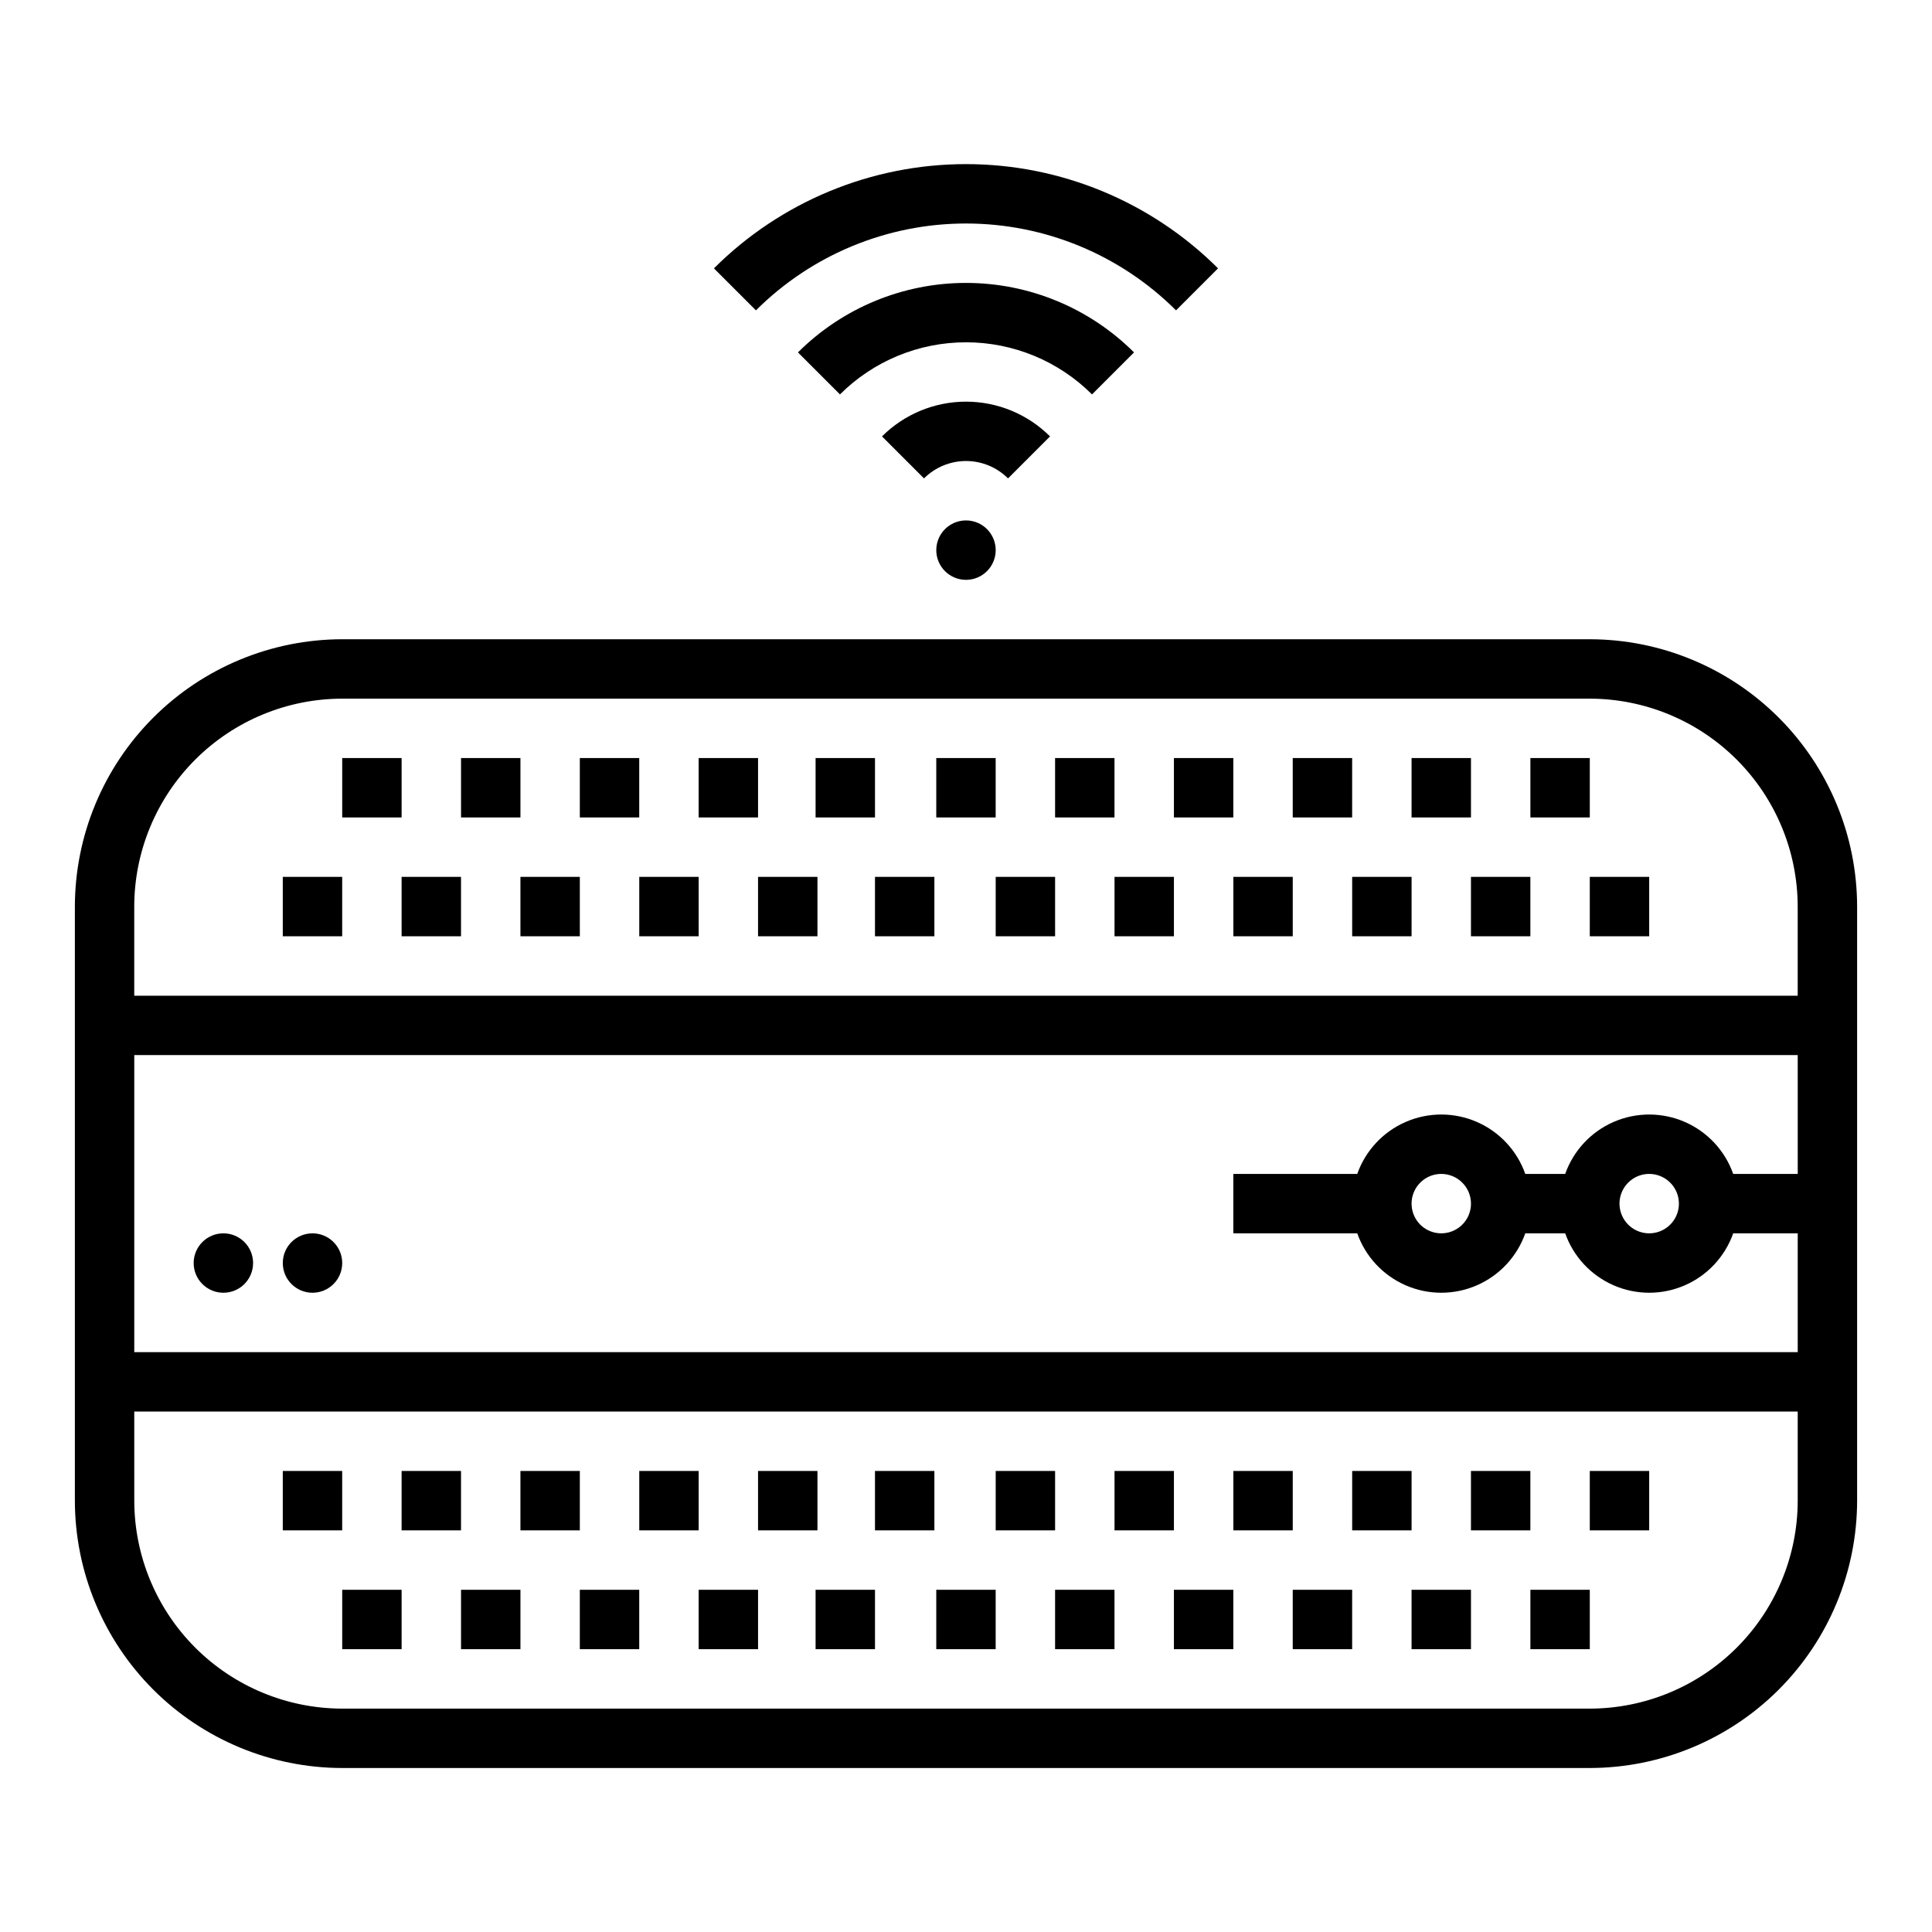 <?xml version="1.0" encoding="UTF-8"?>
<!-- Uploaded to: ICON Repo, www.svgrepo.com, Generator: ICON Repo Mixer Tools -->
<svg fill="#000000" width="800px" height="800px" version="1.1" viewBox="144 144 512 512" xmlns="http://www.w3.org/2000/svg">
 <g>
  <path d="m218.94 376.38h15.742v15.742h-15.742z"/>
  <path d="m266.18 344.89h15.742v15.742h-15.742z"/>
  <path d="m281.92 376.38h15.742v15.742h-15.742z"/>
  <path d="m313.41 376.38h15.742v15.742h-15.742z"/>
  <path d="m250.43 376.38h15.742v15.742h-15.742z"/>
  <path d="m329.15 344.89h15.742v15.742h-15.742z"/>
  <path d="m344.89 376.38h15.742v15.742h-15.742z"/>
  <path d="m392.12 344.89h15.742v15.742h-15.742z"/>
  <path d="m407.87 376.38h15.742v15.742h-15.742z"/>
  <path d="m455.1 344.89h15.742v15.742h-15.742z"/>
  <path d="m470.85 376.38h15.742v15.742h-15.742z"/>
  <path d="m533.82 376.38h15.742v15.742h-15.742z"/>
  <path d="m518.08 344.89h15.742v15.742h-15.742z"/>
  <path d="m375.88 376.38h15.742v15.742h-15.742z"/>
  <path d="m439.36 376.38h15.742v15.742h-15.742z"/>
  <path d="m502.34 376.38h15.742v15.742h-15.742z"/>
  <path d="m565.31 376.38h15.742v15.742h-15.742z"/>
  <path d="m297.66 344.89h15.742v15.742h-15.742z"/>
  <path d="m234.69 344.89h15.742v15.742h-15.742z"/>
  <path d="m360.14 344.89h15.742v15.742h-15.742z"/>
  <path d="m423.61 344.89h15.742v15.742h-15.742z"/>
  <path d="m486.59 344.89h15.742v15.742h-15.742z"/>
  <path d="m549.57 344.89h15.742v15.742h-15.742z"/>
  <path d="m234.69 612.54h330.62c18.781-0.02 36.789-7.492 50.074-20.773 13.281-13.281 20.75-31.293 20.773-50.074v-157.44c-0.023-18.781-7.492-36.793-20.773-50.074-13.285-13.281-31.293-20.754-50.074-20.773h-330.62c-18.785 0.02-36.793 7.492-50.074 20.773s-20.754 31.293-20.773 50.074v157.44c0.02 18.781 7.492 36.793 20.773 50.074s31.289 20.754 50.074 20.773zm385.73-157.44h-17.102c-2.184-6.176-6.832-11.168-12.84-13.781-6.008-2.613-12.832-2.613-18.84 0-6.008 2.613-10.66 7.606-12.844 13.781h-10.578c-2.184-6.176-6.836-11.168-12.844-13.781-6.008-2.613-12.832-2.613-18.84 0-6.008 2.613-10.66 7.606-12.844 13.781h-32.844v15.742h32.844v0.004c2.184 6.176 6.836 11.168 12.844 13.781 6.008 2.617 12.832 2.617 18.84 0 6.008-2.613 10.66-7.606 12.844-13.781h10.582-0.004c2.184 6.176 6.836 11.168 12.844 13.781 6.008 2.617 12.832 2.617 18.84 0 6.008-2.613 10.656-7.606 12.84-13.781h17.098v31.488h-440.83v-78.723h440.83zm-31.488 7.871-0.004 0.004c0 3.184-1.918 6.051-4.859 7.269s-6.328 0.547-8.578-1.703c-2.25-2.254-2.926-5.641-1.707-8.582 1.219-2.941 4.09-4.859 7.273-4.859 4.348 0.008 7.867 3.527 7.871 7.875zm-55.105 0v0.004c0 3.184-1.918 6.051-4.859 7.269s-6.328 0.547-8.582-1.703c-2.25-2.254-2.922-5.641-1.703-8.582 1.219-2.941 4.086-4.859 7.269-4.859 4.348 0.008 7.867 3.527 7.875 7.875zm-299.14-133.82h330.62c14.609 0.02 28.613 5.828 38.945 16.16 10.328 10.328 16.141 24.336 16.156 38.945v23.617h-440.83v-23.617c0.016-14.609 5.828-28.617 16.156-38.945 10.332-10.332 24.34-16.141 38.949-16.16zm-55.105 188.93h440.83v23.617c-0.016 14.609-5.828 28.617-16.156 38.945-10.332 10.332-24.336 16.141-38.945 16.16h-330.62c-14.609-0.02-28.617-5.828-38.949-16.16-10.328-10.328-16.141-24.336-16.156-38.945z"/>
  <path d="m218.94 533.82h15.742v15.742h-15.742z"/>
  <path d="m266.18 565.31h15.742v15.742h-15.742z"/>
  <path d="m281.92 533.82h15.742v15.742h-15.742z"/>
  <path d="m313.41 533.82h15.742v15.742h-15.742z"/>
  <path d="m250.43 533.82h15.742v15.742h-15.742z"/>
  <path d="m329.15 565.31h15.742v15.742h-15.742z"/>
  <path d="m344.89 533.82h15.742v15.742h-15.742z"/>
  <path d="m392.12 565.31h15.742v15.742h-15.742z"/>
  <path d="m407.87 533.82h15.742v15.742h-15.742z"/>
  <path d="m455.1 565.31h15.742v15.742h-15.742z"/>
  <path d="m470.85 533.82h15.742v15.742h-15.742z"/>
  <path d="m533.82 533.82h15.742v15.742h-15.742z"/>
  <path d="m518.08 565.31h15.742v15.742h-15.742z"/>
  <path d="m375.88 533.82h15.742v15.742h-15.742z"/>
  <path d="m439.36 533.82h15.742v15.742h-15.742z"/>
  <path d="m502.34 533.82h15.742v15.742h-15.742z"/>
  <path d="m565.31 533.82h15.742v15.742h-15.742z"/>
  <path d="m297.66 565.31h15.742v15.742h-15.742z"/>
  <path d="m234.69 565.31h15.742v15.742h-15.742z"/>
  <path d="m360.14 565.31h15.742v15.742h-15.742z"/>
  <path d="m423.61 565.31h15.742v15.742h-15.742z"/>
  <path d="m486.59 565.31h15.742v15.742h-15.742z"/>
  <path d="m549.57 565.31h15.742v15.742h-15.742z"/>
  <path d="m422.27 259.65c-5.91-5.894-13.918-9.207-22.266-9.207-8.352 0-16.355 3.312-22.266 9.207l11.133 11.133c2.953-2.953 6.957-4.609 11.133-4.609s8.18 1.656 11.133 4.609z"/>
  <path d="m444.53 237.39c-11.82-11.793-27.836-18.414-44.531-18.414-16.699 0-32.711 6.621-44.531 18.414l11.133 11.133c8.863-8.844 20.875-13.812 33.398-13.812 12.52 0 24.531 4.969 33.398 13.812z"/>
  <path d="m455.66 226.25 11.133-11.133c-17.73-17.688-41.754-27.625-66.797-27.625-25.047 0-49.07 9.938-66.797 27.625l11.133 11.133c14.773-14.742 34.793-23.02 55.664-23.02s40.887 8.277 55.664 23.02z"/>
  <path d="m407.87 289.79c0 4.348-3.523 7.875-7.871 7.875s-7.875-3.527-7.875-7.875c0-4.348 3.527-7.871 7.875-7.871s7.871 3.523 7.871 7.871"/>
  <path d="m211.07 478.72c0 4.348-3.523 7.871-7.871 7.871-4.348 0-7.875-3.523-7.875-7.871s3.527-7.871 7.875-7.871c4.348 0 7.871 3.523 7.871 7.871"/>
  <path d="m234.69 478.72c0 4.348-3.527 7.871-7.875 7.871s-7.871-3.523-7.871-7.871 3.523-7.871 7.871-7.871 7.875 3.523 7.875 7.871"/>
 </g>
</svg>